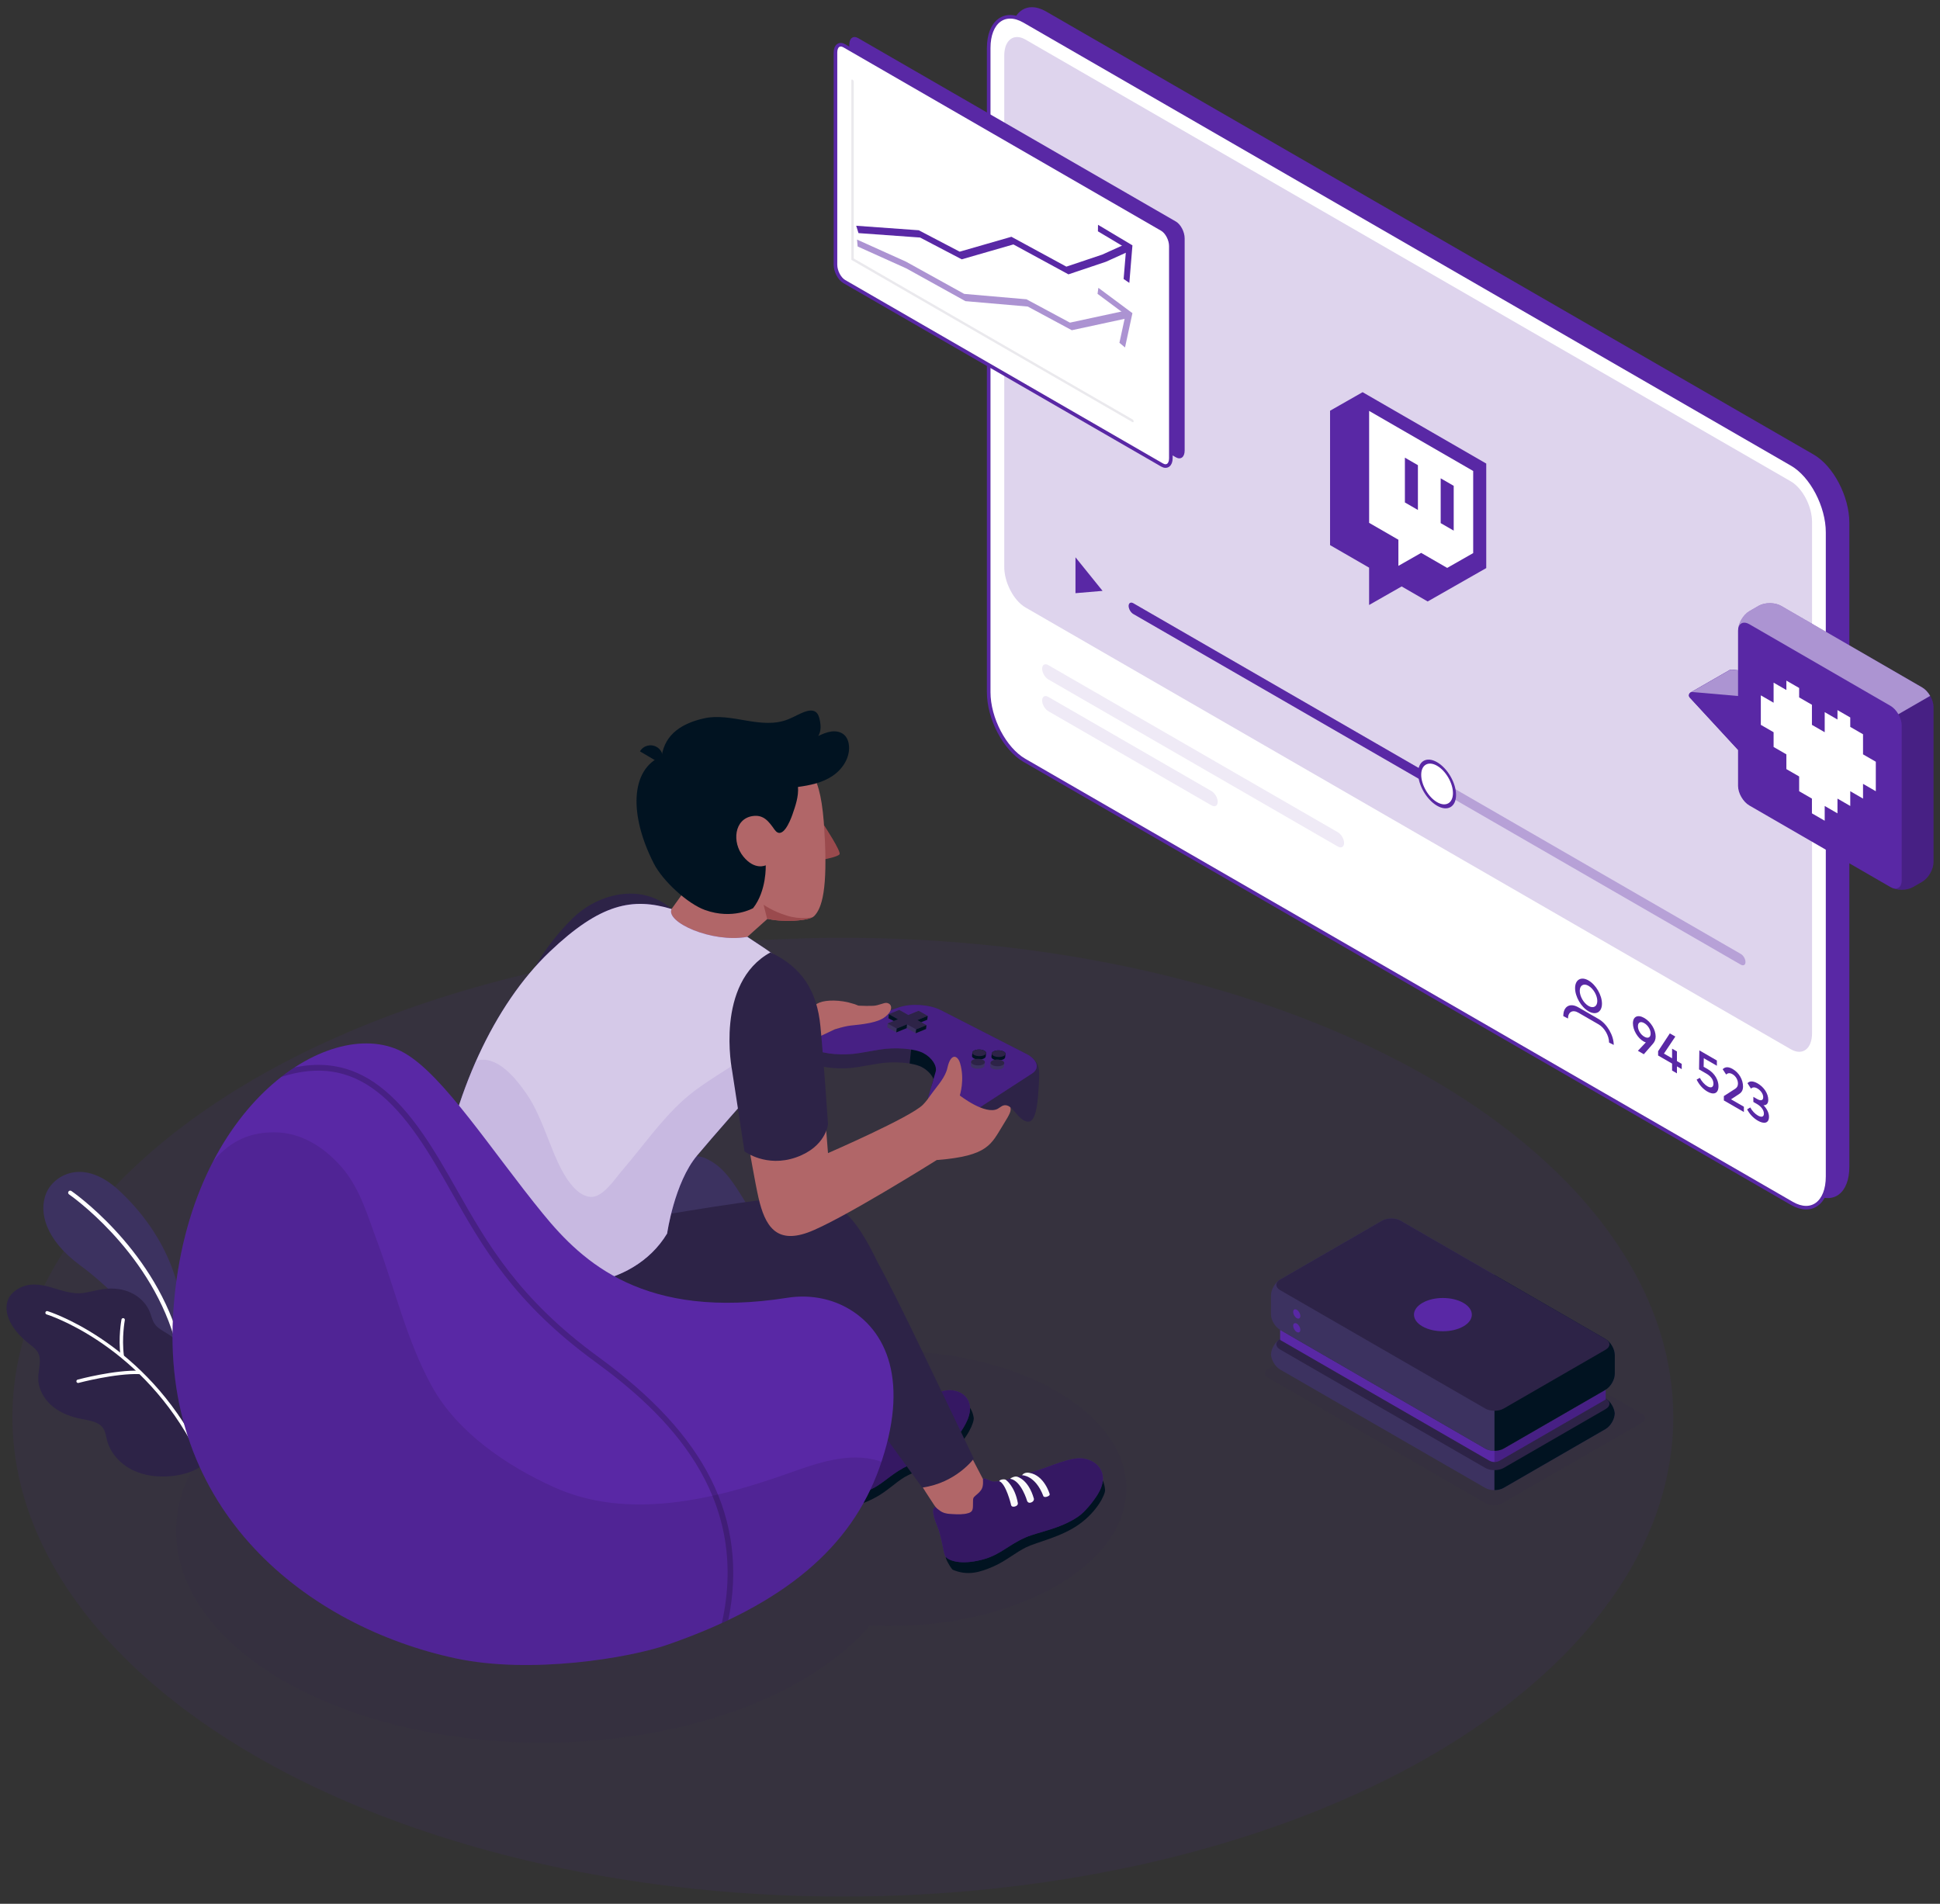 <?xml version="1.0" encoding="utf-8"?>
<!-- Generator: Adobe Illustrator 22.1.0, SVG Export Plug-In . SVG Version: 6.00 Build 0)  -->
<svg version="1.1" id="Layer_1" xmlns="http://www.w3.org/2000/svg" xmlns:xlink="http://www.w3.org/1999/xlink" x="0px" y="0px"
	 viewBox="0 0 540 530" style="enable-background:new 0 0 540 530;" xml:space="preserve">
<rect x="0" y="0" width="540" height="530" fill="#333333" stroke="none"/>
<style type="text/css">
	.st0{opacity:0.1;fill:#5928A5;}
	.st1{opacity:0.1;fill:#2D2347;}
	.st2{opacity:0.1;}
	.st3{fill:#2D2347;}
	.st4{fill:#3C3260;}
	.st5{fill:#FFFFFF;}
	.st6{fill:#5928A5;}
	.st7{fill:#FFFFFF;stroke:#5928A5;stroke-miterlimit:10;}
	.st8{opacity:0.2;}
	.st9{opacity:0.3;}
	.st10{fill:#B16668;}
	.st11{fill:#011321;}
	.st12{opacity:0.4;}
	.st13{fill:#FAFAFA;}
	.st14{fill:#9A4A4D;}
	.st15{opacity:0.75;fill:#FFFFFF;}
	.st16{opacity:0.5;fill:#FFFFFF;}
	.st17{opacity:0.5;}
</style>
<g>
	<g>
		<ellipse id="Floor_1_" class="st0" cx="234.607" cy="394.538" rx="231.152" ry="133.456"/>
		<path id="Shadow_3_" class="st1" d="M413.663,418.563L353,383.54c-1.196-0.69-1.195-1.808,0.002-2.497l39.021-22.488
			c1.197-0.689,3.136-0.687,4.332,0.003l60.663,35.024c1.196,0.69,1.195,1.808-0.002,2.497l-39.021,22.488
			C416.798,419.255,414.859,419.254,413.663,418.563z"/>
		<g class="st2">
			<ellipse id="Shadow_2_" class="st3" cx="150.935" cy="426.299" rx="101.926" ry="58.847"/>
			<ellipse id="Shadow_1_" class="st3" cx="247.154" cy="414.394" rx="66.391" ry="38.331"/>
		</g>
		<g id="Plants_2_">
			<g id="XMLID_94_">
				<g id="XMLID_97_">
					<path id="XMLID_98_" class="st4" d="M49.589,376.417l0.82-13.014c0,0-0.775-16.611-17.233-31.939
						c-9.993-9.306-18.274-4.293-20.338,0.777c-2.065,5.07-0.353,12.757,9.368,19.945c15.221,11.256,28.013,29.066,29.658,41.689
						L49.589,376.417z"/>
				</g>
				<g id="XMLID_95_">
					<path id="XMLID_96_" class="st5" d="M49.11,372.745c-0.274,0.036-0.542-0.131-0.624-0.403
						c-7.495-24.8-29.052-39.681-29.268-39.828c-0.263-0.179-0.331-0.537-0.152-0.799c0.178-0.263,0.537-0.329,0.799-0.153
						c0.22,0.15,22.108,15.247,29.723,40.446c0.092,0.304-0.08,0.625-0.384,0.717C49.172,372.734,49.141,372.741,49.11,372.745z"/>
				</g>
			</g>
			<g id="XMLID_85_">
				<g id="XMLID_92_">
					<path id="XMLID_93_" class="st3" d="M50.244,376.851c-0.147-1.434-0.575-2.817-1.507-3.892
						c-1.605-1.853-4.404-2.447-5.75-4.496c-0.633-0.964-0.857-2.131-1.282-3.203c-0.942-2.38-2.911-4.288-5.231-5.368
						c-2.32-1.08-4.966-1.367-7.505-1.044c-1.931,0.246-3.806,0.83-5.733,1.105c-6.328,0.903-12.192-4.901-18.484-0.976
						c-3.783,2.36-3.521,6.479-1.428,9.934c1.074,1.772,2.506,3.302,4.084,4.633c1.698,1.432,3.491,2.302,3.664,4.805
						c0.126,1.823-0.444,3.63-0.426,5.457c0.03,3,1.692,5.835,4.01,7.739c2.318,1.904,5.234,2.96,8.181,3.518
						c2.186,0.414,4.714,0.75,5.92,2.619c0.62,0.96,0.746,2.143,1.029,3.25c0.932,3.639,3.726,6.644,7.095,8.306
						c3.369,1.662,7.257,2.073,10.993,1.682c3.203-0.336,6.431-1.289,8.925-3.326c4.278-3.494,1.818-10.1-0.966-13.789
						c-1.223-1.62-2.742-3.007-3.878-4.689c-2.263-3.349-1.888-6.246-1.673-10.078C50.321,378.319,50.319,377.578,50.244,376.851z"
						/>
				</g>
				<g id="XMLID_90_">
					<path id="XMLID_91_" class="st5" d="M53.587,401.494c-0.195,0.036-0.399-0.053-0.501-0.237
						c-15.307-27.534-39.874-35.262-40.12-35.336c-0.251-0.076-0.393-0.341-0.316-0.592c0.075-0.25,0.34-0.394,0.592-0.316
						c0.25,0.075,25.173,7.899,40.674,35.784c0.128,0.229,0.045,0.518-0.184,0.645C53.685,401.467,53.636,401.485,53.587,401.494z"
						/>
				</g>
				<g id="XMLID_88_">
					<path id="XMLID_89_" class="st5" d="M38.985,382.543c-0.035,0.006-0.07,0.009-0.107,0.007
						c-6.728-0.283-16.913,2.422-17.016,2.447c-0.256,0.068-0.513-0.082-0.581-0.335c-0.068-0.253,0.082-0.514,0.336-0.581
						c0.423-0.115,10.428-2.769,17.301-2.479c0.262,0.011,0.465,0.232,0.454,0.494C39.363,382.321,39.198,382.503,38.985,382.543z"
						/>
				</g>
				<g id="XMLID_86_">
					<path id="XMLID_87_" class="st5" d="M34.107,377.965c-0.009,0.002-0.017,0.003-0.027,0.004c-0.26,0.034-0.498-0.15-0.531-0.41
						c-0.669-5.231,0.225-10.014,0.263-10.215c0.049-0.257,0.298-0.428,0.555-0.377c0.257,0.048,0.426,0.297,0.377,0.555
						c-0.009,0.048-0.903,4.84-0.254,9.916C34.523,377.689,34.353,377.919,34.107,377.965z"/>
				</g>
			</g>
		</g>
		<g>
			<g>
				<path class="st6" d="M281.257,190.025V10.702c0-7.31,4.444-10.669,9.927-7.504L504.84,126.553
					c5.483,3.165,9.927,11.658,9.927,18.968v179.323c0,7.31-4.444,10.669-9.926,7.504L291.184,208.992
					C285.701,205.827,281.257,197.335,281.257,190.025z"/>
			</g>
			<g>
				<path class="st7" d="M275.204,192.697V13.374c0-7.31,4.444-10.669,9.926-7.504l213.657,123.355
					c5.483,3.165,9.927,11.658,9.927,18.968v179.323c0,7.31-4.444,10.669-9.926,7.504L285.131,211.664
					C279.649,208.499,275.204,200.007,275.204,192.697z"/>
			</g>
			<g class="st8">
				<path class="st6" d="M498.474,292.107l-213.03-122.993c-3.264-1.884-5.91-6.94-5.91-11.292V15.487
					c0-4.352,2.646-6.352,5.91-4.468l213.03,122.993c3.264,1.884,5.91,6.94,5.91,11.292v142.335
					C504.384,291.991,501.738,293.991,498.474,292.107z"/>
			</g>
			<g>
				<g>
					<polygon class="st5" points="410.073,153.98 402.827,158.11 395.582,153.927 389.242,157.542 389.242,150.267 381.091,145.561 
						381.091,114.384 410.073,131.116 					"/>
				</g>
				<g>
					<g id="Layer_1-2_3_">
						<g>
							<path class="st6" d="M379.28,109.181l-9.057,5.164v37.413l10.868,6.275v10.393l9.057-5.164l7.245,4.183l16.302-9.294v-29.099
								L379.28,109.181z M410.073,153.98l-7.245,4.131l-7.245-4.183l-6.34,3.615v-7.275l-8.151-4.706v-31.177l28.981,16.732V153.98z
								"/>
						</g>
						<g>
							<polygon class="st6" points="401.016,133.162 404.639,135.253 404.639,147.724 401.016,145.633 							"/>
						</g>
						<g>
							<polygon class="st6" points="391.054,127.41 394.676,129.502 394.676,141.973 391.054,139.881 							"/>
						</g>
					</g>
				</g>
			</g>
			<g>
				<g>
					<polygon class="st6" points="306.899,164.496 299.361,155.149 299.361,165.138 					"/>
				</g>
				<g class="st9">
					<path class="st6" d="M484.558,268.557l-169.091-97.625c-0.718-0.414-1.299-1.418-1.299-2.241c0-0.823,0.581-1.155,1.299-0.741
						l169.091,97.625c0.718,0.414,1.299,1.418,1.299,2.241C485.857,268.639,485.276,268.971,484.558,268.557z"/>
				</g>
				<g>
					<path class="st6" d="M400.012,219.745l-84.546-48.812c-0.718-0.414-1.299-1.418-1.299-2.241c0-0.823,0.581-1.155,1.299-0.741
						l84.546,48.812c0.718,0.414,1.299,1.418,1.299,2.241C401.311,219.827,400.73,220.159,400.012,219.745z"/>
				</g>
				<g>
					
						<ellipse transform="matrix(0.863 -0.505 0.505 0.863 -55.469 231.716)" class="st5" cx="400.012" cy="218.254" rx="3.947" ry="6.837"/>
					<path class="st6" d="M400.012,224.317c-2.913-1.682-5.282-5.769-5.282-9.112c0-3.342,2.37-4.693,5.282-3.012
						c2.913,1.682,5.282,5.769,5.282,9.111C405.295,224.647,402.925,225.998,400.012,224.317z M400.012,213.186
						c-2.435-1.406-4.416-0.276-4.416,2.518c0,2.795,1.981,6.213,4.416,7.619s4.416,0.276,4.416-2.519
						C404.429,218.01,402.448,214.592,400.012,213.186z"/>
				</g>
			</g>
			<g>
				<g>
					<path class="st6" d="M447.885,290.243c0-1.904-1.287-4.124-2.869-5.038l-5.698-3.29c-1.582-0.913-2.869-0.179-2.869,1.636
						l-1.299-0.661v-0.089c0-2.637,1.869-3.703,4.168-2.376l5.698,3.29c2.298,1.327,4.168,4.552,4.168,7.189L447.885,290.243z"/>
				</g>
				<g>
					<path class="st6" d="M442.167,281.543c-2.063-1.191-3.742-4.087-3.742-6.454s1.679-3.324,3.742-2.133
						c2.063,1.191,3.741,4.087,3.741,6.453S444.23,282.734,442.167,281.543z M442.167,274.447c-1.347-0.778-2.443-0.153-2.443,1.392
						s1.096,3.436,2.443,4.213c1.347,0.778,2.442,0.152,2.442-1.393S443.514,275.224,442.167,274.447z"/>
				</g>
				<g>
					<path class="st6" d="M458.122,290.194c-0.168-0.04-0.38-0.119-0.672-0.288c-1.593-0.92-2.925-3.11-2.925-5.01
						c0-1.899,1.351-2.541,3.162-1.496c1.805,1.042,3.162,3.247,3.162,5.146c0,0.879-0.274,1.492-0.784,2.068l-2.508,2.88
						l-1.65-0.952L458.122,290.194z M459.454,287.742c0-1.121-0.765-2.328-1.768-2.906c-1.009-0.582-1.768-0.249-1.768,0.865
						c0,1.114,0.759,2.324,1.768,2.906C458.689,289.185,459.454,288.856,459.454,287.742z"/>
					<path class="st6" d="M466.776,295.404l1.332,0.769v1.471l-1.332-0.769v1.943l-1.351-0.78v-1.943l-3.89-2.246v-1.193
						l3.262-4.966l1.531,0.884l-3.168,4.741l2.266,1.308v-2.685l1.351,0.78V295.404z"/>
					<path class="st6" d="M477.892,296.702l-3.641-2.102l-0.044,2.388l1.146,0.661c2.041,1.178,2.988,3.16,2.988,4.725
						c0,2.164-1.425,2.477-3.056,1.535c-1.264-0.729-2.284-1.861-3.031-3.35l0.896-0.489c0.517,0.998,1.351,1.908,2.129,2.358
						c1.127,0.65,1.656,0.127,1.656-0.73c0-0.865-0.442-1.926-1.998-2.824l-2.004-1.157l0.081-5.296l4.88,2.817V296.702z"/>
					<path class="st6" d="M479.506,297.669c0.417-0.409,1.207-0.974,2.782-0.065c1.805,1.042,2.888,3.003,2.888,4.882
						c0,1.257-0.622,1.776-1.158,2.131l-2.185,1.424l3.579,2.066v1.471l-5.577-3.22v-1.214l3.15-2.024
						c0.485-0.32,0.778-0.744,0.778-1.458c0-1.001-0.573-2.059-1.512-2.601c-0.884-0.51-1.351-0.273-1.78,0.078L479.506,297.669z"/>
					<path class="st6" d="M492.2,306.183c0,1.065-0.523,1.541-1.326,1.506c0.915,0.943,1.525,2.109,1.525,3.202
						c0,1.95-1.5,2.027-3.081,1.114c-1.294-0.747-2.359-1.891-3-3.16l0.865-0.536c0.516,0.941,1.313,1.779,2.104,2.236
						c0.952,0.55,1.699,0.488,1.699-0.541c0-1.006-0.847-2.024-1.886-2.624l-1.052-0.607v-1.421l1.045,0.604
						c0.94,0.543,1.699,0.495,1.699-0.505c0-0.957-0.741-1.92-1.643-2.441c-0.815-0.471-1.425-0.302-1.762,0.061l-0.971-1.511
						c0.498-0.605,1.45-0.734,2.82,0.057C491.011,302.64,492.2,304.462,492.2,306.183z"/>
				</g>
			</g>
			<g class="st2">
				<path class="st6" d="M372.392,235.67l-80.58-46.523c-0.957-0.552-1.732-1.89-1.732-2.988s0.776-1.54,1.732-0.988l80.58,46.523
					c0.957,0.552,1.732,1.89,1.732,2.988S373.348,236.222,372.392,235.67z"/>
			</g>
			<g class="st2">
				<path class="st6" d="M337.219,224.211l-45.408-26.216c-0.957-0.552-1.732-1.89-1.732-2.988s0.776-1.54,1.732-0.988
					l45.408,26.216c0.957,0.552,1.732,1.89,1.732,2.988S338.176,224.763,337.219,224.211z"/>
			</g>
		</g>
		<g id="Character_1_">
			<g>
				<g id="XMLID_65_">
					<g id="XMLID_69_">
						<g id="XMLID_77_">
							<path id="XMLID_78_" class="st10" d="M228.827,403.306c-0.078-0.169-5.566-9.694-5.566-9.694s1.171,0.702,6.695-2.413
								c2.81-1.584,5.744-4.392,5.744-4.392l3.653,7.057c2.333,2.475,7.224-0.223,12.792-2.375c0.936-0.362,1.885-0.782,2.832-1.212
								l0.058-0.023c3.054-0.979,6.65,0.069,4.119,3.553c-2.531,3.484-7.583,5.872-12.25,8.036
								C241.291,404.447,231.41,408.875,228.827,403.306z"/>
						</g>
						<g id="XMLID_70_">
							<path id="XMLID_76_" class="st11" d="M269.782,391.638c0,0,0.932,1.026,1.252,3.04c0.187,1.172-1.627,5.788-5.998,9.465
								s-10.507,5.45-13.18,7.037c-2.673,1.587-4.888,3.939-8.078,5.658c-3.287,1.772-6.444,3.039-10.445,1.682
								c-0.882-0.806-2.164-2.864-2.019-3.135C231.704,414.656,269.782,391.638,269.782,391.638z"/>
							<path id="XMLID_75_" class="st6" d="M240.514,394.628c2.594,0.945,6.864-1.297,11.63-3.139
								c4.494-1.737,9.284-4.727,12.717-4.458c3.433,0.27,7.034,3.288,4.02,9.151c-0.872,1.695-2.845,4.795-4.732,6.084
								c-4.794,3.275-9.5,4.668-12.683,6.396c-4.142,2.249-6.049,4.841-10.02,6.386c-5.139,1.999-8.846,1.513-10.132,0.337
								c-1.286-1.176-5.117-12.361-2.783-12.719c0,0,1.92,3.442,9.639-2.404C241.541,397.71,240.878,395.421,240.514,394.628z"/>
							<path id="XMLID_74_" class="st12" d="M240.514,394.628c2.594,0.945,6.864-1.297,11.63-3.139
								c4.494-1.737,9.284-4.727,12.717-4.458c3.433,0.27,7.034,3.288,4.02,9.151c-0.872,1.695-2.845,4.795-4.732,6.084
								c-4.794,3.275-9.5,4.668-12.683,6.396c-4.142,2.249-6.049,4.841-10.02,6.386c-5.139,1.999-8.846,1.513-10.132,0.337
								c-1.286-1.176-5.117-12.361-2.783-12.719c0,0,1.92,3.442,9.639-2.404C241.541,397.71,240.878,395.421,240.514,394.628z"/>
							<path id="XMLID_73_" class="st13" d="M256.803,396.914c0,0-1.756-4.689-5.649-5.034c0,0-1.285-0.227-1.895,0.77
								c0,0,3.43-0.383,5.988,4.985c0,0,0.268,0.329,0.953,0.011C256.432,397.538,256.941,397.302,256.803,396.914z"/>
							<path id="XMLID_72_" class="st13" d="M246.321,393.818c0,0-0.046-0.158,0.753-0.535c0.575-0.271,1.004-0.148,1.004-0.148
								s2.956,0.456,4.768,5.363c0,0,0.137,0.613-0.616,0.988c-0.753,0.375-1.078-0.245-1.078-0.245
								S249.222,394.085,246.321,393.818z"/>
							<path id="XMLID_71_" class="st13" d="M243.499,394.666c0,0,0.07-0.342,0.695-0.502c0.789-0.202,1.05,0.056,1.05,0.056
								s2.397,1.444,3.518,5.647c0,0,0.265,0.693-0.708,1.024c-0.973,0.331-1.041-0.511-1.041-0.511
								S245.271,395.107,243.499,394.666z"/>
						</g>
					</g>
					<g id="XMLID_66_">
						<g id="XMLID_67_">
							<path id="XMLID_68_" class="st4" d="M206.941,334.504c7.743,11.903,30.972,53.788,30.972,53.788s-5.729,8.682-14.653,7.739
								l-33.952-50.844L206.941,334.504z"/>
						</g>
					</g>
				</g>
				<g id="XMLID_52_">
					<g id="XMLID_55_">
						<g id="XMLID_63_">
							<path id="XMLID_64_" class="st10" d="M261.369,420.783c-1.166-1.153-6.397-9.726-6.397-9.726s3.924,1.303,9.684-1.352
								c2.929-1.35,5.132-5.269,5.132-5.269l4.372,8.374c2.124,2.657,6.863,0.684,12.587-1.008c0.962-0.284,1.943-0.626,2.922-0.977
								l0.06-0.018c3.124-0.727,6.622,0.611,3.816,3.877c-2.806,3.266-8.036,5.235-12.864,7.011
								C274.872,423.832,265.735,425.099,261.369,420.783z"/>
						</g>
						<g id="XMLID_56_">
							<path id="XMLID_62_" class="st11" d="M306.524,411.411c0,0,0.908,1.179,1.074,3.363c0.097,1.271-2.248,6.053-7.248,9.605
								c-5.001,3.552-11.723,4.913-14.723,6.378c-3,1.465-5.576,3.788-9.141,5.349c-3.673,1.608-7.163,2.689-11.327,0.887
								c-0.873-0.94-2.066-3.255-1.887-3.532C263.754,432.716,306.524,411.411,306.524,411.411z"/>
							<path id="XMLID_61_" class="st6" d="M274.977,411.954c0.409,0.172,0.822,0.344,1.239,0.461
								c0.439,0.124,0.822,0.037,1.274,0.002c1-0.079,1.979-0.271,2.951-0.517c2.438-0.617,4.808-1.48,7.218-2.192
								c4.962-1.466,10.351-4.247,14.001-3.659c3.651,0.589,7.573,4.052,3.835,10.064c-1.081,1.738-3.416,4.774-5.4,6.116
								c-5.165,3.493-11.106,4.229-14.665,5.8c-4.629,2.044-6.897,4.652-11.283,5.958c-5.675,1.69-9.601,0.845-10.874-0.526
								c-0.711-0.765-1.027-5.417-2.459-8.791c-1.233-2.905-1.485-5.003-0.367-5.082c0.25,0.356,0.725,0.627,1.059,0.901
								c0.436,0.357,0.945,0.603,1.487,0.756c0.75,0.211,1.537,0.255,2.315,0.293c1.387,0.068,2.802,0.12,4.138-0.257
								c0.382-0.108,0.771-0.262,1.024-0.568c0.333-0.403,0.355-0.972,0.361-1.495c0.005-0.465,0.01-0.93,0.016-1.394
								c0.003-0.253,0.007-0.513,0.104-0.747c0.115-0.278,0.348-0.488,0.577-0.683c0.723-0.618,1.508-1.239,1.864-2.121
								c0.279-0.691,0.26-1.461,0.229-2.205c-0.005-0.129-0.007-0.272,0.076-0.37c0.138-0.164,0.401-0.101,0.601-0.023
								C274.523,411.762,274.749,411.858,274.977,411.954z"/>
							<path id="XMLID_60_" class="st12" d="M274.977,411.954c0.409,0.172,0.822,0.344,1.239,0.461
								c0.439,0.124,0.822,0.037,1.274,0.002c1-0.079,1.979-0.271,2.951-0.517c2.438-0.617,4.808-1.48,7.218-2.192
								c4.962-1.466,10.351-4.247,14.001-3.659c3.651,0.589,7.573,4.052,3.835,10.064c-1.081,1.738-3.416,4.774-5.4,6.116
								c-5.165,3.493-11.106,4.229-14.665,5.8c-4.629,2.044-6.897,4.652-11.283,5.958c-5.675,1.69-9.601,0.845-10.874-0.526
								c-0.711-0.765-1.027-5.417-2.459-8.791c-1.233-2.905-1.485-5.003-0.367-5.082c0.25,0.356,0.725,0.627,1.059,0.901
								c0.436,0.357,0.945,0.603,1.487,0.756c0.75,0.211,1.537,0.255,2.315,0.293c1.387,0.068,2.802,0.12,4.138-0.257
								c0.382-0.108,0.771-0.262,1.024-0.568c0.333-0.403,0.355-0.972,0.361-1.495c0.005-0.465,0.01-0.93,0.016-1.394
								c0.003-0.253,0.007-0.513,0.104-0.747c0.115-0.278,0.348-0.488,0.577-0.683c0.723-0.618,1.508-1.239,1.864-2.121
								c0.279-0.691,0.26-1.461,0.229-2.205c-0.005-0.129-0.007-0.272,0.076-0.37c0.138-0.164,0.401-0.101,0.601-0.023
								C274.523,411.762,274.749,411.858,274.977,411.954z"/>
							<path id="XMLID_59_" class="st13" d="M292.17,415.922c0,0-1.469-5.172-5.605-5.882c0,0-1.356-0.356-2.095,0.659
								c0,0,3.705-0.11,5.973,5.859c0,0,0.258,0.375,1.019,0.095C291.72,416.558,292.284,416.351,292.17,415.922z"/>
							<path id="XMLID_58_" class="st13" d="M281.223,411.692c0,0-0.036-0.174,0.853-0.507c0.639-0.24,1.087-0.071,1.087-0.071
								s3.125,0.747,4.634,6.157c0,0,0.093,0.668-0.745,1.003c-0.839,0.336-1.133-0.357-1.133-0.357
								S284.305,412.232,281.223,411.692z"/>
							<path id="XMLID_57_" class="st13" d="M278.128,412.353c0,0,0.105-0.36,0.788-0.477c0.862-0.147,1.119,0.151,1.119,0.151
								s2.439,1.755,3.271,6.352c0,0,0.223,0.765-0.847,1.034c-1.07,0.269-1.07-0.638-1.07-0.638S279.986,412.98,278.128,412.353z"
								/>
						</g>
					</g>
					<g id="XMLID_53_">
						<path id="XMLID_54_" class="st3" d="M244.381,351.605c5.601,9.948,19.507,39.703,26.678,54.475c0,0-4.919,6.751-14.364,8.058
							l-37.589-51.728l11.202-9.435L244.381,351.605z"/>
					</g>
				</g>
				<g id="XMLID_47_">
					<g id="XMLID_50_">
						<path id="XMLID_51_" class="st4" d="M116.192,341.374c0,0,45.422-13.707,53.319-15.867c7.896-2.16,22.39-5.054,26.815-3.071
							c4.426,1.983,6.925,5.487,9.63,9.745c2.804,4.413,4.855,8.448,4.855,8.448s-29.757,8.129-47.744,8.129
							S116.192,341.374,116.192,341.374z"/>
					</g>
					<g id="XMLID_48_">
						<path id="XMLID_49_" class="st3" d="M119.372,323.523c-2.851,9.724-6.553,27.07,6.552,39.723
							c5.115,4.939,34.425,20.651,52.421,15.133c20.106-6.165,44.118-18.056,44.118-18.056s12.138,0.709,16.088-1.572
							c3.959-2.286,6.357-6.056,5.83-7.146c-6.262-12.95-11.485-19.756-25.059-18.396c-16.598,1.663-44.253,6.697-44.253,6.697
							L119.372,323.523z"/>
					</g>
				</g>
			</g>
			<g>
				<path class="st3" d="M186.947,253.063c-8.596-7.535-20.674-4.102-27.379,2.429c-10.284,10.017-16.381,22.699-14.124,28.962
					C148.055,291.698,186.947,253.063,186.947,253.063z"/>
				<g id="XMLID_36_">
					<g id="XMLID_44_">
						<path class="st3" d="M288.549,297.106c0.175-1.25-0.838-2.663-2.878-3.707l-23.795-12.169
							c-3.093-1.582-8.273-1.943-11.569-0.806l-21.762,7.506c-1.901,0.656-2.935,1.576-3.001,2.476
							c-0.048,0.661-0.396,3.221-0.421,3.951c-0.021,0.643,0.453,1.273,1.46,1.786c2.444,1.245,7.913,1.657,12.216,0.92l5.517-0.945
							c4.303-0.737,9.759-0.332,12.187,0.904c1.607,0.818,2.836,2.128,3.346,3.405l-1.286,4.431c-0.236,0.814-0.391,1.647-0.013,2.5
							l-0.406,1.399c-0.485,1.672-0.646,3.423,3.511,5.265c3.146,1.393,6.166,1.085,8.357-0.336l16.875-10.949
							c0.749-0.486,1.155-1.091,1.241-1.739C288.222,300.295,288.459,297.749,288.549,297.106z"/>
						<path class="st11" d="M260.943,303.405l0.082-11.531l-7.177-1.887l-0.654,6.086c1.337,0.216,2.495,0.534,3.309,0.949
							c1.607,0.818,2.836,2.128,3.346,3.405l-0.521,1.794L260.943,303.405z"/>
						<path class="st3" d="M287.229,294.429c2.172,1.982,2.328,2.592,1.728,10.467c-0.6,7.875-2.389,8.09-4.406,6.739
							s-3.398-5.091-5.876-3.569L287.229,294.429z"/>
						<path id="XMLID_46_" class="st6" d="M227.002,292.244c2.444,1.245,7.913,1.657,12.216,0.92l5.517-0.945
							c4.303-0.737,9.759-0.333,12.187,0.904c2.428,1.236,4.003,3.594,3.518,5.266l-1.877,6.469
							c-0.485,1.672-0.646,3.423,3.511,5.265c3.145,1.393,6.166,1.085,8.357-0.336l16.875-10.949
							c2.191-1.421,1.459-3.856-1.634-5.438l-23.795-12.169c-3.093-1.582-8.273-1.943-11.569-0.806l-21.762,7.506
							C225.25,289.067,224.559,290.998,227.002,292.244z"/>
						<path id="XMLID_45_" class="st8" d="M227.002,292.244c2.444,1.245,7.913,1.657,12.216,0.92l5.517-0.945
							c4.303-0.737,9.759-0.333,12.187,0.904c2.428,1.236,4.003,3.594,3.518,5.266l-1.877,6.469
							c-0.485,1.672-0.646,3.423,3.511,5.265c3.145,1.393,6.166,1.085,8.357-0.336l16.875-10.949
							c2.191-1.421,1.459-3.856-1.634-5.438l-23.795-12.169c-3.093-1.582-8.273-1.943-11.569-0.806l-21.762,7.506
							C225.25,289.067,224.559,290.998,227.002,292.244z"/>
					</g>
					<g>
						<g id="XMLID_43_">
							<path class="st11" d="M279.884,293.34c-0.008-0.208-0.163-0.416-0.471-0.589c-0.697-0.389-1.905-0.442-2.699-0.117
								c-0.416,0.17-0.633,0.409-0.647,0.654c-0.009,0.156-0.091,0.773-0.1,0.945c-0.011,0.22,0.143,0.444,0.47,0.627
								c0.697,0.389,1.906,0.442,2.699,0.117c0.4-0.163,0.616-0.391,0.644-0.626C279.802,294.187,279.892,293.525,279.884,293.34z"
								/>
							<path class="st4" d="M274.136,295.717c0.004-0.216-0.15-0.435-0.471-0.614c-0.697-0.389-1.905-0.442-2.699-0.117
								c-0.399,0.163-0.616,0.391-0.644,0.626c-0.02,0.165-0.096,0.806-0.102,0.98c-0.008,0.218,0.147,0.44,0.471,0.621
								c0.697,0.389,1.905,0.442,2.699,0.117c0.398-0.163,0.615-0.389,0.644-0.624C274.053,296.54,274.132,295.893,274.136,295.717z
								"/>
							<path class="st11" d="M274.482,293.146c0.012-0.22-0.142-0.445-0.471-0.629c-0.697-0.389-1.905-0.442-2.699-0.117
								c-0.399,0.163-0.616,0.391-0.644,0.626c-0.02,0.165-0.087,0.791-0.101,0.957c-0.019,0.225,0.134,0.456,0.47,0.643
								c0.697,0.389,1.905,0.442,2.699,0.117c0.41-0.168,0.627-0.403,0.646-0.644C274.394,293.941,274.473,293.318,274.482,293.146z
								"/>
							<path class="st4" d="M279.531,295.965c0.012-0.221-0.142-0.447-0.47-0.63c-0.697-0.389-1.905-0.442-2.699-0.117
								c-0.398,0.163-0.614,0.389-0.644,0.623c-0.021,0.166-0.08,0.784-0.1,0.944c-0.028,0.23,0.125,0.467,0.468,0.659
								c0.697,0.389,1.905,0.442,2.699,0.117c0.399-0.163,0.616-0.391,0.644-0.626C279.449,296.771,279.521,296.136,279.531,295.965
								z"/>
						</g>
						<g id="XMLID_38_">
							<path id="XMLID_42_" class="st3" d="M276.715,292.635c-0.794,0.324-0.872,0.903-0.175,1.292
								c0.697,0.389,1.905,0.442,2.699,0.117c0.794-0.324,0.872-0.903,0.175-1.292C278.717,292.362,277.508,292.31,276.715,292.635z
								"/>
							<path id="XMLID_41_" class="st3" d="M270.965,294.985c-0.794,0.325-0.872,0.903-0.175,1.292
								c0.697,0.389,1.905,0.442,2.699,0.117c0.794-0.324,0.872-0.903,0.175-1.292C272.967,294.713,271.759,294.661,270.965,294.985
								z"/>
							<path id="XMLID_40_" class="st3" d="M271.312,292.4c-0.794,0.324-0.872,0.903-0.175,1.292
								c0.697,0.389,1.905,0.442,2.699,0.117c0.794-0.324,0.872-0.903,0.175-1.292C273.314,292.128,272.106,292.076,271.312,292.4z"
								/>
							<path id="XMLID_39_" class="st3" d="M276.361,295.218c-0.794,0.324-0.872,0.903-0.175,1.292
								c0.697,0.389,1.905,0.442,2.699,0.117c0.794-0.325,0.872-0.903,0.175-1.292C278.363,294.946,277.155,294.893,276.361,295.218
								z"/>
						</g>
					</g>
					<g>
						<polygon class="st4" points="258.222,282.816 255.699,281.407 252.824,282.582 250.295,281.172 247.42,282.347 
							247.306,283.414 248.779,284.236 247.072,284.933 246.958,286 249.484,287.408 252.359,286.233 254.886,287.642 
							257.76,286.467 257.875,285.4 256.404,284.58 258.108,283.883 						"/>
						<polygon id="XMLID_37_" class="st3" points="255.699,281.407 252.824,282.582 250.295,281.172 247.42,282.347 
							249.949,283.758 247.072,284.933 249.598,286.341 252.474,285.167 255,286.575 257.875,285.4 255.348,283.991 
							258.222,282.816 						"/>
						<polygon class="st11" points="252.474,285.167 252.359,286.233 249.484,287.408 249.598,286.341 						"/>
						<polygon class="st11" points="255.348,283.991 256.404,284.58 258.108,283.883 258.222,282.816 						"/>
						<polygon class="st11" points="257.875,285.4 257.76,286.467 254.886,287.642 255,286.575 						"/>
						<polygon class="st11" points="249.949,283.758 247.42,282.347 247.299,283.473 248.779,284.236 						"/>
					</g>
				</g>
				<path class="st10" d="M228.331,280.53c5.97-1.358,9.561-0.314,14.679-0.517c1.642-0.065,3.05-0.956,3.854-0.802
					c1.556,0.299,1.434,1.906,0.435,3.01c-0.936,1.035-2.156,2.12-6.579,2.812c-3.783,0.592-3.937,0.166-8.36,1.533l-4.849,2.278
					l-1.704-4.17L228.331,280.53z"/>
				<path class="st10" d="M239.069,280.014c-3.881-1.637-7.911-1.693-10.123-1.165c-4.889,1.165-3.139,6.167-3.139,6.167
					L239.069,280.014z"/>
				<g>
					<g>
						<g id="XMLID_33_">
							<g id="XMLID_34_">
								<polygon id="XMLID_35_" class="st10" points="214.969,254.605 200.467,267.577 181.314,260.856 194.994,241.848 								"/>
							</g>
						</g>
						<g id="XMLID_28_">
							<g id="XMLID_31_">
								<path id="XMLID_32_" class="st14" d="M229.372,229.731c0,0,4.863,7.38,4.31,8.104c-0.554,0.725-4.133,1.379-4.133,1.379
									L229.372,229.731z"/>
							</g>
							<g id="XMLID_29_">
								<path id="XMLID_30_" class="st10" d="M215.867,209.316c9.842,2.076,12.684,6.402,13.611,22.037
									c0.969,16.337-0.699,21.472-2.845,23.672c-1.449,1.484-9.5,1.753-13.561,0.633c-5.083-1.402-16.571-5.473-21.951-13.69
									c-6.328-9.668-7.991-22.771-1.215-28.146C199.44,206.256,211.862,208.471,215.867,209.316z"/>
							</g>
							<path class="st14" d="M213.524,255.771c4.232,1.059,10.713,0.626,12.66-0.433c-0.183,0.045-3.246,0.763-7.148-0.427
								c-4.025-1.228-6.489-3.04-6.489-3.04L213.524,255.771z"/>
						</g>
						<g id="XMLID_21_">
							<g id="XMLID_25_">
								<g id="XMLID_26_">
									<path id="XMLID_27_" class="st11" d="M231.66,216.066c-0.01,0.006-0.019,0.013-0.029,0.019
										c-2.803,1.839-6.186,2.555-9.51,2.994c0.201,2.652-0.693,5.252-1.574,7.761c-0.61,1.737-2.792,7.186-4.96,4.118
										c-1.567-2.217-2.992-4.235-6.1-3.771c-5.123,0.765-5.814,7.294-2.587,11.262c3.23,3.967,6.238,2.446,6.238,2.446
										s0.309,7.044-3.514,11.931c0,0-5.614,3.276-13.326,0.538c-4.867-1.728-11.802-8.073-14.3-12.959
										c-6.873-13.445-6.619-26.171,2.175-29.886c0.951-6.348,5.949-9.193,11.646-10.502c7.897-1.814,15.942,3.298,23.607,0.221
										c1.614-0.648,3.108-1.585,4.757-2.141c0.927-0.312,2.019-0.479,2.826,0.075c0.697,0.479,0.98,1.36,1.158,2.187
										c0.328,1.52,0.429,3.212-0.402,4.526c1.159-0.526,2.337-1.057,3.598-1.233c1.26-0.175,2.636,0.052,3.589,0.896
										c0.886,0.785,1.293,1.996,1.375,3.177C236.562,211.057,234.448,214.224,231.66,216.066z"/>
								</g>
							</g>
							<g id="XMLID_22_">
								<g id="XMLID_23_">
									<path id="XMLID_24_" class="st11" d="M184.022,212.644l-5.89-3.472c0.959-1.626,3.054-2.167,4.681-1.209
										C184.44,208.922,184.981,211.017,184.022,212.644z"/>
								</g>
							</g>
						</g>
					</g>
					<path class="st6" d="M186.947,253.063c-10.844-3.246-19.766-1.607-33.931,11.886c-15.523,14.788-26.946,39.807-30.926,66.845
						c0,0,0.527,12.486,15.003,20.794c15.357,8.814,39.077,6.659,48.608-9.201c0,0,1.994-14.129,8.33-21.69
						c4.099-4.893,13.572-15.716,20.574-23.447c6.095-6.73,12.452-23.138,2.88-30.866c-2.803-2.263-5.571-3.966-9.456-6.567
						C198.042,262.579,185.168,256.667,186.947,253.063z"/>
					<path class="st15" d="M186.947,253.063c-10.844-3.246-19.766-1.607-33.931,11.886c-15.523,14.788-26.946,39.807-30.926,66.845
						c0,0,0.527,12.486,15.003,20.794c15.357,8.814,39.077,6.659,48.608-9.201c0,0,1.994-14.129,8.33-21.69
						c4.099-4.893,13.572-15.716,20.574-23.447c6.095-6.73,12.452-23.138,2.88-30.866c-2.803-2.263-5.571-3.966-9.456-6.567
						C198.042,262.579,185.168,256.667,186.947,253.063z"/>
					<path class="st0" d="M215.465,297.227c0.16-0.2,0.32-0.405,0.479-0.617c0.07-0.093,0.139-0.186,0.209-0.281
						c0.174-0.239,0.348-0.485,0.52-0.737c0.044-0.065,0.089-0.127,0.132-0.192c0.222-0.33,0.442-0.67,0.658-1.021
						c0.019-0.031,0.038-0.064,0.057-0.096c0.195-0.318,0.387-0.645,0.576-0.978c0.043-0.076,0.086-0.154,0.129-0.231
						c0.175-0.314,0.347-0.633,0.515-0.958c0.031-0.06,0.063-0.119,0.094-0.18c0.614-1.205,1.179-2.48,1.669-3.798
						c0.009-0.024,0.018-0.048,0.026-0.072c1.163-3.151,1.895-6.539,1.846-9.77c-3.281,5.38-7.501,10.189-12.452,14.089
						c-6.333,4.989-13.77,8.51-19.758,13.909c-6.341,5.718-11.361,13.016-16.911,19.461c-2.227,2.587-5.501,7.724-8.904,7.454
						c-4.147-0.329-7.349-5.906-9.088-9.685c-2.775-6.029-4.846-13.357-8.588-18.838c-3.27-4.789-8.491-11.075-14.136-9.389
						c-4.94,11.107-8.549,23.569-10.452,36.496c0,0,0.527,12.486,15.003,20.794c1.284,0.737,2.631,1.39,4.018,1.972
						c0.418,0.073,0.834,0.156,1.244,0.263c2.068,0.538,3.986,1.544,6.135,2.015c0.252,0.052,0.505,0.1,0.758,0.148
						c0.287,0.054,0.575,0.108,0.863,0.157c0.304,0.051,0.61,0.096,0.916,0.141c0.261,0.038,0.522,0.076,0.783,0.109
						c0.337,0.043,0.674,0.079,1.013,0.114c0.231,0.024,0.463,0.047,0.694,0.067c0.361,0.031,0.722,0.056,1.084,0.078
						c0.215,0.013,0.429,0.026,0.644,0.035c0.369,0.017,0.737,0.027,1.106,0.035c0.216,0.004,0.432,0.007,0.648,0.008
						c0.359,0.001,0.717-0.002,1.076-0.01c0.233-0.005,0.467-0.011,0.7-0.02c0.336-0.013,0.671-0.03,1.005-0.051
						c0.262-0.016,0.523-0.035,0.784-0.056c0.306-0.025,0.611-0.053,0.916-0.085c0.289-0.03,0.577-0.064,0.865-0.1
						c0.278-0.035,0.555-0.072,0.831-0.112c0.321-0.047,0.641-0.099,0.961-0.154c0.217-0.037,0.433-0.076,0.649-0.116
						c0.427-0.082,0.852-0.169,1.276-0.265c0.088-0.02,0.176-0.039,0.263-0.059c7.87-1.849,15.131-6.249,19.376-13.313
						c0,0,0.096-0.676,0.311-1.812c0.062-0.324,0.133-0.686,0.215-1.081c0.163-0.789,0.368-1.707,0.619-2.715
						c0.753-3.024,1.92-6.853,3.626-10.394c0.568-1.181,1.197-2.329,1.889-3.406c0.346-0.538,0.709-1.058,1.088-1.555
						c0.189-0.249,0.383-0.491,0.581-0.728c0.256-0.306,0.533-0.635,0.829-0.985c3.852-4.549,10.927-12.641,17.018-19.436
						c0.937-1.045,1.851-2.06,2.726-3.027c0.222-0.245,0.443-0.506,0.665-0.775C215.334,297.393,215.399,297.309,215.465,297.227z"
						/>
					<path class="st10" d="M279.236,313.133c-3.347,5.34-3.984,8.687-18.494,9.816c0,0-27.181,17.059-35.916,20.188
						c-8.743,3.138-11.881-1.775-13.696-9.687c-1.815-7.904-6.598-37.731-6.598-37.731s-3.791-18.414,11.671-28.875
						c6.549,5.017,10.018,10.114,11.098,18.914c1.29,10.534,3.171,35.26,3.171,35.26s22.931-9.956,26.394-13.438
						c0.935-0.94,1.447-1.682,2.746-3.488c1.46-2.016,3.525-4.186,4.105-6.815c0.911-4.17,2.823-3.589,3.517-1.299
						c1.379,4.605-0.073,8.993-0.073,8.993s7.098,5.566,10.574,3.703l0.938-0.608l0,0c0.718-0.532,1.749-0.535,2.583,0.231
						C281.451,309.248,281.285,309.867,279.236,313.133z"/>
					<path class="st3" d="M214.466,265.14c8.724,4.107,12.951,10.68,13.904,20.617c0.959,9.994,2.105,27.214,2.105,27.214
						s-0.541,6.299-8.877,9.229c-8.336,2.93-14.367-1.663-14.367-1.663l-3.451-22.496
						C203.78,298.041,198.883,273.647,214.466,265.14z"/>
				</g>
			</g>
		</g>
		<g id="Puff_1_">
			<path class="st6" d="M151.141,337.911c-14.272-17.467-27.545-38.417-38.523-44.741c-19.758-11.383-59.897,13.624-64.288,70.704
				s37.692,89.049,78.476,97.798c20.855,4.474,48.249-0.068,58.973-3.783c32.763-11.349,51.121-27.232,58.973-49.181
				c8.607-24.058,2.095-38.525-9.108-44.686c-5.003-2.751-10.848-3.615-16.488-2.726
				C179.367,367.567,162.182,351.425,151.141,337.911z"/>
			<path class="st8" d="M200.924,451.848c0.605-0.278,1.212-0.555,1.804-0.837c2.859-13.959,1.249-27.126-4.853-39.26
				c-5.959-11.847-16.19-22.956-31.278-33.959c-22.252-16.229-30.979-31.63-39.417-46.525c-3.094-5.461-6.015-10.618-9.541-15.706
				c-7.876-11.367-15.722-17.333-24.694-18.773c-3.458-0.555-7.102-0.422-10.947,0.378c-1.235,0.806-2.465,1.684-3.684,2.634
				c5.167-1.662,9.941-2.131,14.376-1.419c8.508,1.367,16.015,7.118,23.623,18.099c3.484,5.028,6.389,10.155,9.464,15.582
				c8.523,15.044,17.336,30.6,39.871,47.033C185.099,393.282,208.983,415.857,200.924,451.848z"/>
			<path class="st2" d="M126.806,461.672c20.854,4.474,48.249-0.068,58.973-3.783c32.763-11.349,51.121-27.232,58.973-49.181
				c0.211-0.591,0.395-1.164,0.588-1.743c-0.164-0.059-0.321-0.131-0.488-0.185c-8.39-2.728-17.408,0.541-25.722,3.493
				c-20.896,7.418-44.513,12.907-64.745,3.834c-13.322-5.975-27.05-15.33-34.133-28.097s-10.344-27.364-15.492-41.026
				c-2.318-6.152-4.477-14.099-9.7-20.092c-4.88-5.6-11.339-9.676-18.767-9.659c-6.1,0.014-11.739,1.835-16.957,8.06
				c-5.677,10.906-9.768,24.465-11.007,40.582C43.939,420.953,86.022,452.923,126.806,461.672z"/>
		</g>
		<g id="Console_1_">
			<g id="XMLID_17_">
				<path id="XMLID_20_" class="st4" d="M418.524,414.236l28.397-16.395c1.409-0.813,2.551-2.791,2.551-4.418l0.014,0.327
					c0-1.626-1.142-3.604-2.551-4.418l-57.109-32.972c-1.409-0.813-3.693-0.813-5.101,0l-28.397,16.395
					c-1.409,0.813-2.551,2.791-2.551,4.418l-0.014-0.327c0,1.627,1.142,3.604,2.551,4.418l57.109,32.972
					C414.832,415.049,417.116,415.049,418.524,414.236z"/>
				<path id="XMLID_19_" class="st11" d="M415.988,371.465l30.947,17.867c1.409,0.813,2.551,2.791,2.551,4.418l-0.014-0.327
					c0,1.627-1.142,3.605-2.551,4.418l-28.397,16.395c-0.704,0.406-1.627,0.61-2.55,0.61L415.988,371.465z"/>
				<path id="XMLID_18_" class="st3" d="M446.935,392.277l-28.396,16.395c-1.409,0.813-3.693,0.813-5.101,0l-57.11-32.971
					c-1.409-0.813-1.409-2.132,0-2.945l28.397-16.395c1.409-0.813,3.693-0.813,5.101,0l57.109,32.972
					C448.344,390.146,448.344,391.464,446.935,392.277z"/>
			</g>
			<g>
				<path class="st6" d="M446.939,386.891v2.71l-29.48,17.02c-0.33,0.2-0.69,0.32-1.06,0.37c-0.64,0.09-1.3-0.03-1.88-0.37
					l-58.19-33.59v-2.81l57.11,33.06c0.71,0.41,1.62,0.61,2.54,0.61c0.93,0,1.85-0.2,2.56-0.61L446.939,386.891z"/>
				<path class="st8" d="M446.939,386.891v2.71l-29.48,17.02c-0.33,0.2-0.69,0.32-1.06,0.37c-0.14,0.01-0.28,0.02-0.42,0.02v-3.12
					c0.93,0,1.85-0.2,2.56-0.61L446.939,386.891z"/>
			</g>
			<g id="XMLID_13_">
				<path id="XMLID_16_" class="st4" d="M418.538,403.283l28.397-16.395c1.409-0.813,2.551-2.791,2.551-4.418l0-5.252
					c0-1.627-1.142-3.604-2.551-4.418l-57.109-32.972c-1.409-0.813-3.693-0.813-5.101,0l-28.397,16.395
					c-1.409,0.813-2.551,2.791-2.551,4.418l0,5.252c0,1.627,1.142,3.513,2.551,4.327l57.109,33.063
					C414.846,404.096,417.13,404.096,418.538,403.283z"/>
				<path id="XMLID_15_" class="st11" d="M415.988,354.933l30.947,17.867c1.409,0.813,2.551,2.791,2.551,4.418v5.252
					c0,1.627-1.142,3.605-2.551,4.418l-28.397,16.395c-0.704,0.407-1.627,0.61-2.55,0.61V354.933z"/>
				<path id="XMLID_14_" class="st3" d="M446.935,375.745l-28.396,16.395c-1.409,0.813-3.693,0.813-5.101,0l-57.11-32.972
					c-1.409-0.813-1.409-2.132,0-2.945l28.397-16.395c1.409-0.813,3.693-0.813,5.101,0l57.109,32.972
					C448.344,373.613,448.344,374.932,446.935,375.745z"/>
			</g>
			<path id="XMLID_12_" class="st6" d="M407.327,362.715c3.146,1.816,3.146,4.748,0,6.549c-3.146,1.801-8.245,1.801-11.39,0
				c-3.145-1.801-3.145-4.733,0-6.549C399.081,360.899,404.181,360.899,407.327,362.715z"/>
			<path id="XMLID_11_" class="st6" d="M360.955,364.631c0.55,0.312,0.996,1.089,0.996,1.734c0,0.646-0.446,0.916-0.996,0.603
				c-0.55-0.312-0.996-1.089-0.996-1.734S360.405,364.319,360.955,364.631z"/>
			<path id="XMLID_10_" class="st6" d="M360.955,368.483c0.55,0.312,0.996,1.089,0.996,1.734c0,0.646-0.446,0.916-0.996,0.603
				c-0.55-0.312-0.996-1.089-0.996-1.734S360.405,368.171,360.955,368.483z"/>
		</g>
		<g id="Speach_Bubble_3_">
			<g id="XMLID_5_">
				<path id="XMLID_9_" class="st6" d="M494.618,202.558l0-15.009l-12.669-1.105c-0.198-0.017-0.376,0.025-0.526,0.107
					c-0.491,0.269-10.699,6.137-10.855,6.23c-0.468,0.281-0.637,0.962-0.206,1.43l13.432,14.56L494.618,202.558z"/>
				<path id="XMLID_8_" class="st6" d="M483.793,208.771l-13.432-14.56c-0.575-0.623-0.082-1.627,0.763-1.553l12.669,1.105V208.771z
					"/>
				<path id="XMLID_7_" class="st6" d="M494.613,187.544l-10.82,6.223l-12.672-1.109c-0.16-0.011-0.309,0.011-0.437,0.064
					c1.013-0.597,10.276-5.925,10.735-6.17c0.149-0.085,0.331-0.128,0.533-0.107L494.613,187.544z"/>
				<path id="XMLID_6_" class="st16" d="M494.613,187.544l-10.82,6.223l-12.672-1.109c-0.16-0.011-0.309,0.011-0.437,0.064
					c1.013-0.597,10.276-5.925,10.735-6.17c0.149-0.085,0.331-0.128,0.533-0.107L494.613,187.544z"/>
			</g>
			<g id="Speach_Bubble_4_">
				<g id="XMLID_1_">
					<path id="XMLID_4_" class="st6" d="M483.788,175.593c0-2.005,1.408-4.443,3.144-5.446l2.56-1.478
						c1.736-1.003,4.552-1.003,6.289,0l39.263,22.709c1.737,1.003,3.144,3.441,3.144,5.446v43.2c0,2.006-1.408,4.443-3.144,5.446
						l-2.56,1.478c-1.737,1.003-4.552,1.003-6.289,0l-39.263-22.709c-1.737-1.002-3.144-3.44-3.144-5.446L483.788,175.593z"/>
					<path id="XMLID_3_" class="st8" d="M538.189,240.024c0,2.005-1.408,4.443-3.144,5.446l-2.56,1.478
						c-1.569,0.906-4.012,0.985-5.751,0.253c1.48,0.56,2.607-0.275,2.607-2.069l0-43.2c0-1.003-0.352-2.114-0.921-3.099l8.849-5.109
						c0.569,0.985,0.921,2.096,0.921,3.099V240.024z"/>
					<path id="XMLID_2_" class="st16" d="M483.891,174.699c0.367-1.335,1.584-1.76,3.036-0.924l39.27,22.714
						c0.865,0.499,1.657,1.349,2.215,2.347l8.845-5.105c-0.572-0.997-1.35-1.848-2.215-2.347l-39.255-22.714
						c-1.746-0.998-4.562-0.998-6.293,0l-2.567,1.482C485.446,171.003,484.199,172.91,483.891,174.699z"/>
				</g>
			</g>
			<polygon id="Heart_1_" class="st5" points="515.02,199.742 511.464,197.689 511.463,200.31 507.907,198.257 507.907,203.848 
				504.351,201.795 504.351,196.204 500.795,194.151 500.795,191.529 497.239,189.476 497.239,192.098 493.683,190.045 
				493.682,195.635 490.126,193.582 490.126,201.795 493.683,203.848 493.682,207.955 497.239,210.008 497.239,214.114 
				500.795,216.167 500.795,220.274 504.351,222.327 504.351,226.433 507.907,228.486 507.907,224.38 511.463,226.433 
				511.464,222.326 515.02,224.38 515.02,220.273 518.576,222.327 518.576,218.22 522.132,220.274 522.132,212.061 518.577,210.008 
				518.576,204.417 515.02,202.364 			"/>
		</g>
	</g>
	<g>
		<path class="st6" d="M327.295,127.305l-88.444-51.063c-1.355-0.782-2.454-2.881-2.454-4.688V12.459
			c0-1.807,1.099-2.637,2.454-1.855l88.444,51.063c1.355,0.782,2.454,2.881,2.454,4.688v59.095
			C329.749,127.257,328.65,128.088,327.295,127.305z"/>
		<path class="st7" d="M323.453,129.449l-88.444-51.063c-1.355-0.782-2.454-2.881-2.454-4.688V14.603
			c0-1.807,1.099-2.637,2.454-1.855l88.444,51.063c1.355,0.782,2.454,2.881,2.454,4.688v59.095
			C325.906,129.401,324.808,130.232,323.453,129.449z"/>
		<g>
			<g class="st2">
				<path class="st3" d="M315.213,117.51l-78.24-45.172V22.366c0-0.212,0.149-0.297,0.334-0.19c0.184,0.106,0.334,0.364,0.334,0.575
					v49.207l77.573,44.787c0.184,0.106,0.334,0.364,0.334,0.575S315.398,117.617,315.213,117.51z"/>
			</g>
			<g>
				<g>
					<polygon class="st6" points="238.963,64.895 238.32,62.849 255.738,64.103 267.132,70.065 281.527,65.917 296.823,74.232 
						306.815,70.876 313.393,67.898 314.459,69.875 307.827,72.876 297.401,76.378 282.082,68.05 267.699,72.195 256.109,66.13 
											"/>
				</g>
				<g>
					<g>
						<polygon class="st6" points="314.351,78.756 312.761,77.674 313.471,69.095 305.605,64.396 305.634,62.581 315.215,68.305 
													"/>
					</g>
				</g>
			</g>
			<g class="st17">
				<g>
					<polygon class="st6" points="238.729,68.621 238.554,66.7 252.198,72.85 268.388,81.818 285.731,83.322 285.88,83.402 
						297.818,89.821 313.337,86.473 314.244,88.503 298.341,91.934 286.084,85.344 268.73,83.839 268.576,83.753 252.267,74.719 
											"/>
				</g>
				<g>
					<g>
						<polygon class="st6" points="313.151,96.728 311.591,95.434 313.287,87.599 305.501,81.806 305.732,80.127 315.214,87.183 
													"/>
					</g>
				</g>
			</g>
		</g>
	</g>
</g>
</svg>
